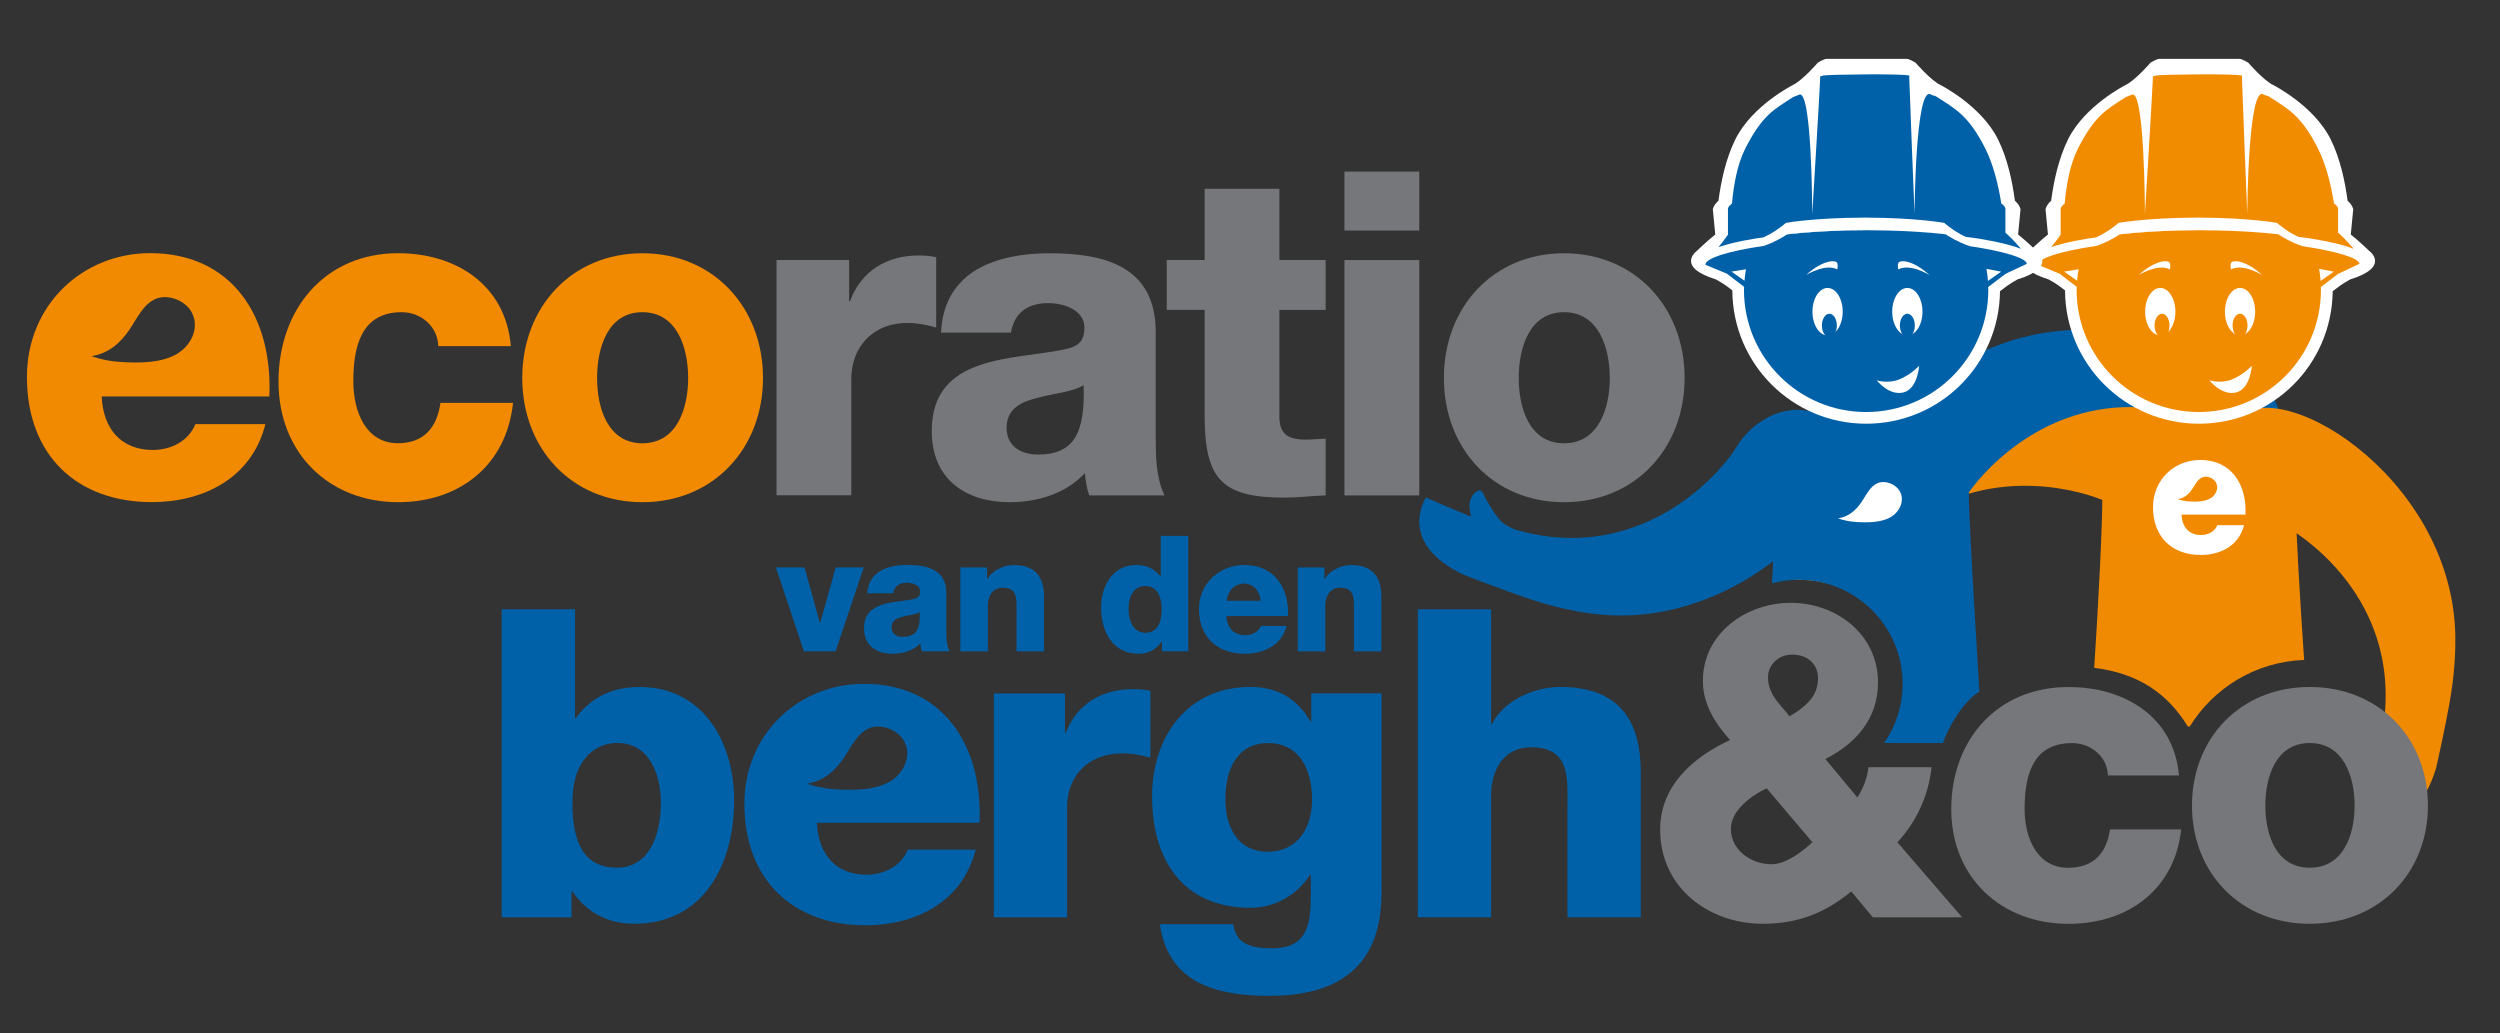 <?xml version="1.0" encoding="UTF-8"?>
<svg id="Laag_1" data-name="Laag 1" xmlns="http://www.w3.org/2000/svg" viewBox="0 0 444.7 183.81">
  <rect x="0" y="0" width="444.7" height="183.81" fill="#333333" stroke="none"/>
  <defs>
    <style>
      .cls-1 {
        fill: #76777a;
      }

      .cls-1, .cls-2, .cls-3, .cls-4, .cls-5, .cls-6 {
        stroke-width: 0px;
      }

      .cls-2 {
        fill: #f08a02;
      }

      .cls-3 {
        fill: #fff;
      }

      .cls-4 {
        fill: #f18b00;
      }

      .cls-5 {
        fill: #f18a00;
      }

      .cls-6 {
        fill: #0060a8;
      }
    </style>
  </defs>
  <path class="cls-2" d="m337.34,78.49c-4.82,4.12-8.07,8.37-10.45,11.53-3.43,4.54-5,6.79-5,6.79-1.51,2.47-2.26,4.57-2.52,6.36,2.92-.14,6.01.4,9.13,1.77.05-.08.11-.16.16-.23l.18.4c1.29.59,2.59,1.33,3.88,2.22.04-.19.03-.45-.05-.8,0,0-.38-3.73.08-5.62.19-.76.68-1.61,1.2-2.37,2.35-2.74,4.86-4.92,7.42-6.62,0,0,0,0,0,0h0c13.52-8.94,28.81-4.86,33.67-2.52,5.88,2.83,14.75,1.83,16.84-6.43,2.94-11.61-32.65-23.18-54.55-4.49Z"/>
  <path class="cls-6" d="m345.6,132.17c.96-2.72,3.42-7.19,6.49-9.16-.81-13.87-1.89-30.58-1.91-36.79l-34.49,3c.05,2.99-.16,8.33-.48,14.54,1.51-.4,3.09-.63,4.72-.63,10.22,0,18.51,8.29,18.51,18.51,0,3.92-1.22,7.54-3.3,10.53h10.45Z"/>
  <path class="cls-2" d="m372.52,118.79c7.92,1.01,13.02,4.56,16.65,10.43h.35c4.25-6.87,11.74-11.52,20.34-11.83-.72-10.61-1.49-22.95-1.5-28.16l-34.4-2.22c.1,5.34-.7,20.36-1.44,31.78Z"/>
  <g>
    <path class="cls-6" d="m374.91,58.98c-28.57-3.57-51.94,25.66-43.1,33.73,6.29,5.75,14.24,1.71,17.6-3.89,2.77-4.63,13.3-16.45,29.51-16.41h0s0,0,0,0c3.08,0,6.36.45,9.84,1.45.85.34,1.74.79,2.31,1.32,1.42,1.32,3.15,4.65,3.15,4.65.47,1.32,1.16.83,1.16.83,1.65-.92,1.45-2.91,1.45-2.91l-.27-1.64c3.03,1.2,8.03,3.32,8.03,3.32.72-1.22,4.34-8.43-6.71-13.64,0,0-2.55-1.01-7.91-2.92-3.72-1.33-8.78-3.1-15.07-3.88Z"/>
    <path class="cls-5" d="m413.73,79.9c.1-.55-.01-1.23-.58-2-2.31-4.26-10.84-5.7-18.87-3.89-.48.11-.99.21-1.53.31-.04,0-.84.12-1.95.23-1.1-.11-1.9-.22-1.95-.23-.54-.1-1.05-.2-1.53-.31-8.02-1.81-16.56-.37-18.87,3.89-.57.77-.68,1.46-.58,2,0,.13-.04.25-.04.38,0,2.14,8.75,5.61,8.75,15.92h1.09c0,.06.01.1.01.15l13.12-.07,13.12.07c0-.05.01-.09.01-.14h1.09c0-10.32,8.76-13.79,8.75-15.93,0-.13-.03-.25-.04-.38Z"/>
    <path class="cls-6" d="m283.17,109.15c28.54,3.78,52.13-25.27,43.35-33.41-6.25-5.8-14.23-1.81-17.63,3.76-2.8,4.61-13.42,16.35-29.63,16.19h0s0,0,0,0c-3.08-.03-6.36-.5-9.83-1.52-.85-.35-1.73-.8-2.3-1.33-1.41-1.33-3.12-4.67-3.12-4.67-.46-1.32-1.16-.84-1.16-.84-1.65.91-1.47,2.9-1.47,2.9l.26,1.65c-3.02-1.22-8-3.38-8-3.38-.73,1.21-4.41,8.39,6.61,13.69,0,0,2.54,1.03,7.89,2.98,3.71,1.35,8.76,3.16,15.04,3.99Z"/>
    <path class="cls-2" d="m436.75,113.01c-.56-28.79-32.84-47.72-39.56-37.82-4.79,7.05.35,14.34,6.37,16.86,4.98,2.08,18.19,10.81,20.47,26.85h0s0,0,0,0c.43,3.05.46,6.36-.02,9.94-.22.89-.53,1.83-.97,2.47-1.1,1.6-4.15,3.79-4.15,3.79-1.24.66-.66,1.27-.66,1.27,1.15,1.5,3.09,1.02,3.09,1.02l1.59-.5c-.75,3.17-2.14,8.42-2.14,8.42,1.31.54,8.96,3.09,12.54-8.6,0,0,.64-2.67,1.76-8.24.78-3.88,1.8-9.13,1.68-15.47Z"/>
    <path class="cls-3" d="m393.3,88.57c-1.09.72-2.73.7-3.99.62-.66-.05-1.32-.17-1.94-.39,1.16-.18,1.98-.89,2.61-1.84.48-.71.91-1.69,1.75-2.04.82-.35,1.94.08,2.4.82.62,1,.09,2.23-.83,2.84m-1.95-6.76c-4.57,0-8.37,3.51-8.37,8.4,0,5.36,3.44,8.5,8.48,8.5,3.47,0,6.78-1.61,7.71-5.3h-4.75c-.48,1.17-1.67,1.75-2.9,1.75-2.15,0-3.38-1.45-3.47-3.63h11.38c.24-5.42-2.54-9.73-8.09-9.73"/>
    <g>
      <path class="cls-3" d="m421.49,44.68s-1.9-1.83-3.33-2.97l.43-4.49s-.13-.77-.99-1.5c0,0,0,0-.01-.01-.45-3.41-1.29-7.44-3-10.91-2.98-6.03-10.26-9.69-10.26-9.69-1.75-.86-4.43-3.98-4.43-3.98-.19-.06-1.04-.66-1.57-.66h-14.21c-.53,0-1.38.6-1.57.66,0,0-2.68,3.12-4.43,3.98,0,0-7.29,3.66-10.26,9.69-1.71,3.47-2.55,7.51-3,10.91,0,0,0,0-.01.01-.86.74-.99,1.5-.99,1.5l.43,4.49c-1.43,1.14-3.33,2.97-3.33,2.97,0,0-3.75,2.79,3.44,5.02,1.43.77,2.23,1.42,2.93,1.96.05,13.11,10.69,23.71,23.81,23.71s23.67-10.53,23.8-23.57c.74-.56,1.57-1.26,3.12-2.1,7.19-2.23,3.44-5.02,3.44-5.02Z"/>
      <path class="cls-4" d="m409.66,43.82c-.5-.17-1.03-.36-1.57-.6-1.8-.8-2.79-1.53-2.79-1.53,0,0-4.91-.71-13.96-.73h0c-.06,0-.11,0-.17,0s-.11,0-.17,0h0c-9.05.02-13.96.73-13.96.73,0,0-.99.73-2.79,1.53-.45.2-.9.37-1.32.52-6.21.9-10.41,2.17-10.41,3.36l3.83,1.58s0,0,0,0l3.06,2.34c0,.18-.02.36-.02.54,0,12,9.73,21.73,21.73,21.73s21.73-9.73,21.73-21.73c0-.17-.01-.33-.02-.5l2.42-1.85c.25-.18.53-.37.74-.54l3.71-1.74c-.07-1.03-4.08-2.23-10.04-3.13Zm-42.49,4.49c.56-.1,1.45-.24,2.57-.41-.12.67-.21,1.35-.26,2.04l-2.3-1.62Zm45.62,1.66c-.06-.73-.14-1.44-.27-2.15,1.17.21,2.08.39,2.62.5l-2.35,1.65Z"/>
      <ellipse class="cls-3" cx="384.27" cy="55.44" rx="2.69" ry="4.22"/>
      <ellipse class="cls-4" cx="384.58" cy="57.9" rx="1.33" ry="2.09"/>
      <ellipse class="cls-3" cx="398.46" cy="55.44" rx="2.69" ry="4.22"/>
      <ellipse class="cls-4" cx="398.46" cy="57.9" rx="1.33" ry="2.09"/>
      <path class="cls-3" d="m396.87,47.92s-.2-.46-.03-1.1,2.55-.65,5.55,2.1c0,0-3.46-2.13-5.52-1Z"/>
      <path class="cls-3" d="m385.96,47.92s.2-.46.03-1.1-2.55-.65-5.55,2.1c0,0,3.46-2.13,5.52-1Z"/>
      <g>
        <path class="cls-3" d="m395.87,41.01c-1.12-.04-2.33-.06-3.64-.07,1.21,0,2.42.03,3.64.07Z"/>
        <path class="cls-3" d="m390.96,40.92c-.06,0-.11,0-.17,0h0c-9.03.02-13.93.73-13.93.73,0,0-.04.03-.07.05,4.53-.49,9.5-.77,14.34-.78h0c-.06,0-.11,0-.17,0Z"/>
        <path class="cls-3" d="m404.67,41.61c-.92-.11-3.62-.41-7.94-.57,2.7.11,5.36.31,7.94.57Z"/>
        <path class="cls-4" d="m415.9,41.34v-4.18c0-.35-.36-.7-.73-.97-.5-3.14-1.37-6.88-2.88-9.84-2.99-5.87-5.29-6.99-8.74-9.21-.31-.14-.84-.22-.97-.37-2.71-1.36-2.84,21.27-2.84,21.27,0,0-.94-23.23-.94-24.17,0-.18,0-.33.02-.43,0,0-.01,0-.02,0-1.21-.37-14.74-.19-15.34,0-.18.06-.35.11-.52.17,0,.09.01.21.01.35,0,.94-1.41,24.17-1.41,24.17,0,0-.02-22.59-2.36-21.27-.31.14-.62.21-1.04.41-3.45,2.23-5.48,3.23-8.48,9.09-1.51,2.96-2.11,6.71-2.4,9.86-.36.27-.71.6-.71.95v4.58c-.63.9-1.25,1.69-1.69,2.21,1.37-.49,3.44-1.01,6.56-1.53.44-.07.94-.13,1.39-.19.41-.18.83-.39,1.25-.63,1.79-1.02,2.78-1.96,2.78-1.96,0,0,4.9-.91,13.93-.94h0c.06,0,.11,0,.17,0s.11,0,.17,0h0c9.03.03,13.93.94,13.93.94,0,0,.99.94,2.78,1.96.34.2.69.36,1.03.52.78.11,1.59.2,2.33.32,3.82.63,6.07,1.24,7.39,1.79v-.1s-1.45-1.71-2.69-2.79Z"/>
      </g>
      <path class="cls-3" d="m392.99,67.64s1.98.68,4.05-.16c2.07-.84,3.52-2.42,3.52-2.42,0,0-.26,4.17-2.84,4.76-2.58.6-4.72-2.18-4.72-2.18Z"/>
    </g>
    <path class="cls-6" d="m355.56,79.9c.1-.55-.01-1.23-.58-2-2.31-4.26-10.84-5.7-18.87-3.89-.48.11-.99.21-1.53.31-.04,0-.84.12-1.95.23-1.1-.11-1.9-.22-1.95-.23-.54-.1-1.05-.2-1.53-.31-8.02-1.81-16.56-.37-18.87,3.89-.57.77-.68,1.46-.58,2,0,.13-.04.25-.04.38,0,2.14,8.75,5.61,8.75,15.92h1.09c0,.06.01.1.01.15l13.12-.07,13.12.07c0-.05.01-.09.01-.14h1.09c0-10.32,8.76-13.79,8.75-15.93,0-.13-.03-.25-.04-.38Z"/>
    <g>
      <path class="cls-3" d="m362.31,44.68s-1.9-1.83-3.33-2.97l.43-4.49s-.13-.77-.99-1.5c0,0,0,0-.01-.01-.45-3.41-1.29-7.44-3-10.91-2.98-6.03-10.26-9.69-10.26-9.69-1.75-.86-4.43-3.98-4.43-3.98-.19-.06-1.04-.66-1.57-.66h-14.21c-.53,0-1.38.6-1.57.66,0,0-2.68,3.12-4.43,3.98,0,0-7.29,3.66-10.26,9.69-1.71,3.47-2.55,7.51-3,10.91,0,0,0,0-.01.01-.86.74-.99,1.5-.99,1.5l.43,4.49c-1.43,1.14-3.33,2.97-3.33,2.97,0,0-3.75,2.79,3.44,5.02,1.43.77,2.23,1.42,2.93,1.96.05,13.11,10.69,23.71,23.81,23.71s23.67-10.53,23.8-23.57c.74-.56,1.57-1.26,3.12-2.1,7.19-2.23,3.44-5.02,3.44-5.02Z"/>
      <path class="cls-6" d="m350.49,43.82c-.5-.17-1.03-.36-1.57-.6-1.8-.8-2.79-1.53-2.79-1.53,0,0-4.91-.71-13.96-.73h0c-.06,0-.11,0-.17,0s-.11,0-.17,0h0c-9.05.02-13.96.73-13.96.73,0,0-.99.73-2.79,1.53-.45.2-.9.37-1.32.52-6.21.9-10.41,2.17-10.41,3.36l3.83,1.58s0,0,0,0l3.06,2.34c0,.18-.02.36-.02.54,0,12,9.73,21.73,21.73,21.73s21.73-9.73,21.73-21.73c0-.17-.01-.33-.02-.5l2.42-1.85c.25-.18.53-.37.74-.54l3.71-1.74c-.07-1.03-4.08-2.23-10.04-3.13Zm-42.49,4.49c.56-.1,1.45-.24,2.57-.41-.12.67-.21,1.35-.26,2.04l-2.3-1.62Zm45.62,1.66c-.06-.73-.14-1.44-.27-2.15,1.17.21,2.08.39,2.62.5l-2.35,1.65Z"/>
      <ellipse class="cls-3" cx="325.09" cy="55.44" rx="2.69" ry="4.22"/>
      <ellipse class="cls-6" cx="325.41" cy="57.9" rx="1.33" ry="2.09"/>
      <ellipse class="cls-3" cx="339.28" cy="55.44" rx="2.69" ry="4.22"/>
      <ellipse class="cls-6" cx="339.28" cy="57.9" rx="1.33" ry="2.09"/>
      <path class="cls-3" d="m337.69,47.92s-.2-.46-.03-1.1,2.55-.65,5.55,2.1c0,0-3.46-2.13-5.52-1Z"/>
      <path class="cls-3" d="m326.79,47.92s.2-.46.03-1.1-2.55-.65-5.55,2.1c0,0,3.46-2.13,5.52-1Z"/>
      <g>
        <path class="cls-3" d="m336.7,41.01c-1.12-.04-2.33-.06-3.64-.07,1.21,0,2.42.03,3.64.07Z"/>
        <path class="cls-3" d="m331.78,40.92c-.06,0-.11,0-.17,0h0c-9.03.02-13.93.73-13.93.73,0,0-.04.03-.07.05,4.53-.49,9.5-.77,14.34-.78h0c-.06,0-.11,0-.17,0Z"/>
        <path class="cls-3" d="m345.49,41.61c-.92-.11-3.62-.41-7.94-.57,2.7.11,5.36.31,7.94.57Z"/>
        <path class="cls-6" d="m356.72,41.34v-4.18c0-.35-.36-.7-.73-.97-.5-3.14-1.37-6.88-2.88-9.84-2.99-5.87-5.29-6.99-8.74-9.21-.31-.14-.84-.22-.97-.37-2.71-1.36-2.84,21.27-2.84,21.27,0,0-.94-23.23-.94-24.17,0-.18,0-.33.02-.43,0,0-.01,0-.02,0-1.21-.37-14.74-.19-15.34,0-.18.06-.35.11-.52.17,0,.09.01.21.01.35,0,.94-1.41,24.17-1.41,24.17,0,0-.02-22.59-2.36-21.27-.31.14-.62.21-1.04.41-3.45,2.23-5.48,3.23-8.48,9.09-1.51,2.96-2.11,6.71-2.4,9.86-.36.27-.71.6-.71.95v4.58c-.63.9-1.25,1.69-1.69,2.21,1.37-.49,3.44-1.01,6.56-1.53.44-.07.94-.13,1.39-.19.41-.18.83-.39,1.25-.63,1.79-1.02,2.78-1.96,2.78-1.96,0,0,4.9-.91,13.93-.94h0c.06,0,.11,0,.17,0s.11,0,.17,0h0c9.03.03,13.93.94,13.93.94,0,0,.99.94,2.78,1.96.34.2.69.36,1.03.52.78.11,1.59.2,2.33.32,3.82.63,6.07,1.24,7.39,1.79v-.1s-1.45-1.71-2.69-2.79Z"/>
      </g>
      <path class="cls-3" d="m333.81,67.64s1.98.68,4.05-.16c2.07-.84,3.52-2.42,3.52-2.42,0,0-.26,4.17-2.84,4.76-2.58.6-4.72-2.18-4.72-2.18Z"/>
    </g>
    <path class="cls-3" d="m336.53,91.85c-1.75,1.16-4.41,1.13-6.44,1-1.06-.08-2.13-.28-3.14-.64,1.88-.29,3.19-1.44,4.22-2.97.77-1.15,1.47-2.73,2.82-3.3,1.32-.56,3.13.14,3.88,1.33,1,1.61.15,3.6-1.34,4.58"/>
  </g>
  <g>
    <path class="cls-5" d="m77.96,61.58c-.08-3.55-3.14-6.05-6.5-6.05-7.44,0-8.61,6.53-8.61,12.34,0,5.4,2.27,10.97,7.91,10.97,4.62,0,6.96-2.75,7.59-7.18h12.91c-1.17,11.21-9.63,17.67-20.43,17.67-12.21,0-21.29-8.63-21.29-21.46s8.22-22.83,21.29-22.83c10.1,0,19.1,5.48,20.04,16.53h-12.91Z"/>
    <path class="cls-5" d="m114.27,45.05c12.6,0,21.45,9.6,21.45,22.18s-8.85,22.1-21.45,22.1-21.37-9.52-21.37-22.1,8.77-22.18,21.37-22.18m0,33.8c6.19,0,8.14-6.29,8.14-11.62s-1.96-11.7-8.14-11.7-8.06,6.37-8.06,11.7,1.88,11.62,8.06,11.62"/>
    <path class="cls-1" d="m138.13,46.25h12.91v7.34h.15c1.96-5.33,6.5-8.15,12.21-8.15,1.02,0,2.11.08,3.13.32v12.5c-1.72-.48-3.29-.81-5.08-.81-6.58,0-10.02,4.68-10.02,9.92v20.73h-13.3v-41.86Z"/>
    <path class="cls-1" d="m167.39,59.16c.24-5.48,2.74-9.04,6.34-11.21,3.6-2.1,8.3-2.9,12.91-2.9,9.63,0,18.94,2.18,18.94,14.03v18.31c0,3.55,0,7.42,1.56,10.73h-13.39c-.46-1.29-.62-2.58-.78-3.95-3.44,3.71-8.53,5.16-13.38,5.16-7.75,0-13.85-4.03-13.85-12.67,0-13.63,14.4-12.58,23.64-14.51,2.27-.49,3.52-1.29,3.52-3.87,0-3.15-3.68-4.36-6.42-4.36-3.68,0-6.03,1.69-6.66,5.24h-12.45Zm17.22,21.7c6.34,0,8.45-3.71,8.14-12.35-1.88,1.21-5.32,1.46-8.22,2.26-2.98.72-5.48,2.01-5.48,5.32s2.58,4.76,5.56,4.76"/>
    <path class="cls-1" d="m235.8,55.13h-8.22v19.04c0,3.31,1.87,4.03,4.77,4.03,1.1,0,2.27-.16,3.45-.16v10.08c-2.42.08-4.86.4-7.28.4-11.35,0-14.24-3.39-14.24-14.76v-18.64h-6.74v-8.87h6.74v-12.67h13.3v12.67h8.22v8.87Z"/>
  </g>
  <path class="cls-1" d="m252.46,41.01h-13.31v-10.49h13.31v10.49Zm-13.31,5.25h13.31v41.87h-13.31v-41.87Z"/>
  <path class="cls-1" d="m278.21,45.05c12.6,0,21.45,9.6,21.45,22.18s-8.85,22.1-21.45,22.1-21.37-9.52-21.37-22.1,8.77-22.18,21.37-22.18m0,33.8c6.18,0,8.14-6.29,8.14-11.62s-1.96-11.7-8.14-11.7-8.06,6.37-8.06,11.7,1.88,11.62,8.06,11.62"/>
  <path class="cls-5" d="m31.8,62.76c-2.84,1.87-7.15,1.84-10.44,1.62-1.73-.11-3.46-.44-5.09-1.03,3.04-.47,5.17-2.33,6.83-4.82,1.25-1.87,2.39-4.42,4.58-5.36,2.14-.91,5.08.22,6.28,2.15,1.63,2.62.24,5.84-2.16,7.42m-5.1-17.71c-11.98,0-21.91,9.19-21.91,22.02,0,14.04,9,22.27,22.23,22.27,9.08,0,17.76-4.2,20.19-13.88h-12.45c-1.25,3.07-4.38,4.6-7.59,4.6-5.63,0-8.85-3.79-9.08-9.52h29.82c.63-14.2-6.65-25.49-21.21-25.49"/>
  <g>
    <g>
      <path class="cls-6" d="m89.24,108.38h13.04v19.34h.15c2.69-3.68,6.45-5.52,11.36-5.52,11.28,0,16.8,9.82,16.8,20.18,0,11.2-5.29,21.94-17.8,21.94-4.6,0-8.44-1.99-10.97-5.75h-.15v4.6h-12.43v-54.79Zm12.58,34.45c0,6.98,1.99,11.51,7.9,11.51s7.83-6.06,7.83-11.51c0-5.06-1.99-10.67-7.75-10.67-3.53,0-7.98,2.46-7.98,10.67Z"/>
      <path class="cls-6" d="m176.78,123.35h12.66v6.98h.15c1.92-5.06,6.37-7.75,11.97-7.75,1,0,2.07.08,3.07.31v11.89c-1.69-.46-3.22-.77-4.99-.77-6.45,0-9.82,4.45-9.82,9.44v19.72h-13.04v-39.82Z"/>
      <path class="cls-6" d="m245.75,158.34c0,6.52-1.23,18.8-19.87,18.8-9.28,0-18.03-2.07-19.57-12.74h13.04c.31,1.76,1,2.84,2.22,3.45,1.15.61,2.76.84,4.76.84,6.22,0,6.83-4.37,6.83-9.28v-3.76h-.15c-2.38,3.68-6.37,5.83-10.59,5.83-12.05,0-17.49-8.59-17.49-19.8,0-10.59,6.22-19.49,17.49-19.49,4.76,0,8.36,2.07,10.67,6.14h.15v-4.99h12.51v34.99Zm-20.18-26.16c-5.75,0-7.6,5.06-7.6,9.97s2.15,9.36,7.52,9.36,7.9-4.3,7.9-9.28-2-10.05-7.83-10.05Z"/>
      <path class="cls-6" d="m252.2,108.38h13.04v20.41h.15c2-4.07,7.37-6.6,12.12-6.6,13.27,0,14.35,9.67,14.35,15.42v25.55h-13.04v-19.26c0-5.45.61-10.97-6.52-10.97-4.91,0-7.06,4.14-7.06,8.52v21.71h-13.04v-54.79Z"/>
      <path class="cls-1" d="m329.3,158.57c-4.76,3.91-9.59,5.75-15.73,5.75-9.74,0-18.26-6.52-18.26-16.73,0-7.83,5.83-12.89,12.43-15.96-2.68-2.99-4.83-6.37-4.83-10.51,0-8.52,7.75-13.89,15.65-13.89s15.5,5.45,15.5,14.2c0,6.37-3.91,10.82-9.36,13.58l5.68,6.83c1.07-1.61,1.76-3.45,1.99-5.37h11.2c-.46,4.91-2.68,9.74-6.06,13.35l11.51,13.35h-15.88l-3.84-4.6Zm-15.04-18.34c-2.69,1.23-6.37,3.91-6.37,7.21,0,3.84,3.68,6.29,7.21,6.29,2.45,0,5.22-1.99,7.29-3.91l-8.13-9.59Zm9.13-19.57c0-2.61-1.92-4.22-4.6-4.22-2.38,0-4.3,1.76-4.3,4.07,0,2.99,2.15,4.76,3.84,6.91,2.68-1.61,5.06-3.45,5.06-6.75Z"/>
      <path class="cls-1" d="m374.95,137.93c-.08-3.38-3.07-5.75-6.37-5.75-7.29,0-8.44,6.22-8.44,11.74,0,5.14,2.22,10.44,7.75,10.44,4.53,0,6.83-2.61,7.44-6.83h12.66c-1.15,10.67-9.44,16.8-20.03,16.8-11.97,0-20.87-8.21-20.87-20.41s8.06-21.71,20.87-21.71c9.9,0,18.72,5.22,19.64,15.73h-12.66Z"/>
      <path class="cls-1" d="m410.86,122.2c12.35,0,21.02,9.13,21.02,21.1s-8.67,21.02-21.02,21.02-20.95-9.05-20.95-21.02,8.59-21.1,20.95-21.1Zm0,32.15c6.06,0,7.98-5.98,7.98-11.05s-1.92-11.13-7.98-11.13-7.9,6.06-7.9,11.13,1.84,11.05,7.9,11.05Z"/>
    </g>
    <path class="cls-6" d="m153.66,121.64c-11.61,0-21.25,8.91-21.25,21.35,0,13.61,8.73,21.6,21.56,21.6,8.8,0,17.23-4.07,19.58-13.46h-12.07c-1.21,2.97-4.25,4.46-7.36,4.46-5.46,0-8.58-3.67-8.81-9.23h28.92c.61-13.77-6.45-24.72-20.57-24.72m4.95,17.18c-2.76,1.82-6.93,1.78-10.13,1.57-1.68-.11-3.35-.43-4.94-.99,2.95-.46,5.01-2.26,6.62-4.67,1.21-1.81,2.31-4.29,4.45-5.19,2.07-.88,4.93.22,6.09,2.09,1.58,2.54.23,5.67-2.1,7.2"/>
    <g>
      <path class="cls-6" d="m148.64,115.86h-5.64l-4.98-14.93h5.09l2.73,9.87h.06l2.76-9.87h4.98l-5,14.93Z"/>
      <path class="cls-6" d="m154.29,105.54c.09-1.96,1.01-3.22,2.33-4,1.32-.75,3.05-1.04,4.75-1.04,3.54,0,6.96.78,6.96,5v6.53c0,1.27,0,2.65.58,3.83h-4.92c-.17-.46-.23-.92-.29-1.41-1.27,1.32-3.14,1.84-4.92,1.84-2.85,0-5.09-1.44-5.09-4.52,0-4.86,5.29-4.49,8.69-5.18.83-.17,1.29-.46,1.29-1.38,0-1.12-1.35-1.55-2.36-1.55-1.35,0-2.21.6-2.45,1.87h-4.57Zm6.33,7.74c2.33,0,3.11-1.32,2.99-4.4-.69.43-1.96.52-3.02.81-1.09.26-2.01.72-2.01,1.9s.95,1.7,2.04,1.7Z"/>
      <path class="cls-6" d="m170.83,100.94h4.75v2.04h.06c.89-1.52,2.9-2.47,4.69-2.47,4.98,0,5.38,3.62,5.38,5.78v9.58h-4.89v-7.22c0-2.04.23-4.11-2.45-4.11-1.84,0-2.65,1.55-2.65,3.19v8.14h-4.89v-14.93Z"/>
      <path class="cls-6" d="m211.36,115.86h-4.66v-1.73h-.06c-.95,1.41-2.39,2.16-4.11,2.16-4.69,0-6.67-4.03-6.67-8.23,0-3.88,2.07-7.56,6.3-7.56,1.84,0,3.25.69,4.26,2.04h.06v-7.22h4.89v20.54Zm-10.61-7.62c0,2.04.75,4.31,2.99,4.31,2.39,0,2.9-2.27,2.9-4.17,0-2.16-.78-4.14-2.9-4.14-2.24,0-2.99,2.1-2.99,4Z"/>
      <path class="cls-6" d="m218.16,109.59c.09,2.04,1.27,3.39,3.34,3.39,1.18,0,2.33-.55,2.79-1.64h4.57c-.89,3.45-4.08,4.95-7.42,4.95-4.86,0-8.17-2.93-8.17-7.94,0-4.57,3.65-7.85,8.05-7.85,5.35,0,8.02,4.03,7.79,9.09h-10.96Zm6.07-2.73c-.09-1.67-1.27-3.05-2.9-3.05-1.73,0-2.88,1.24-3.16,3.05h6.07Z"/>
      <path class="cls-6" d="m230.84,100.94h4.75v2.04h.06c.89-1.52,2.9-2.47,4.69-2.47,4.98,0,5.38,3.62,5.38,5.78v9.58h-4.89v-7.22c0-2.04.23-4.11-2.44-4.11-1.84,0-2.65,1.55-2.65,3.19v8.14h-4.89v-14.93Z"/>
    </g>
  </g>
</svg>